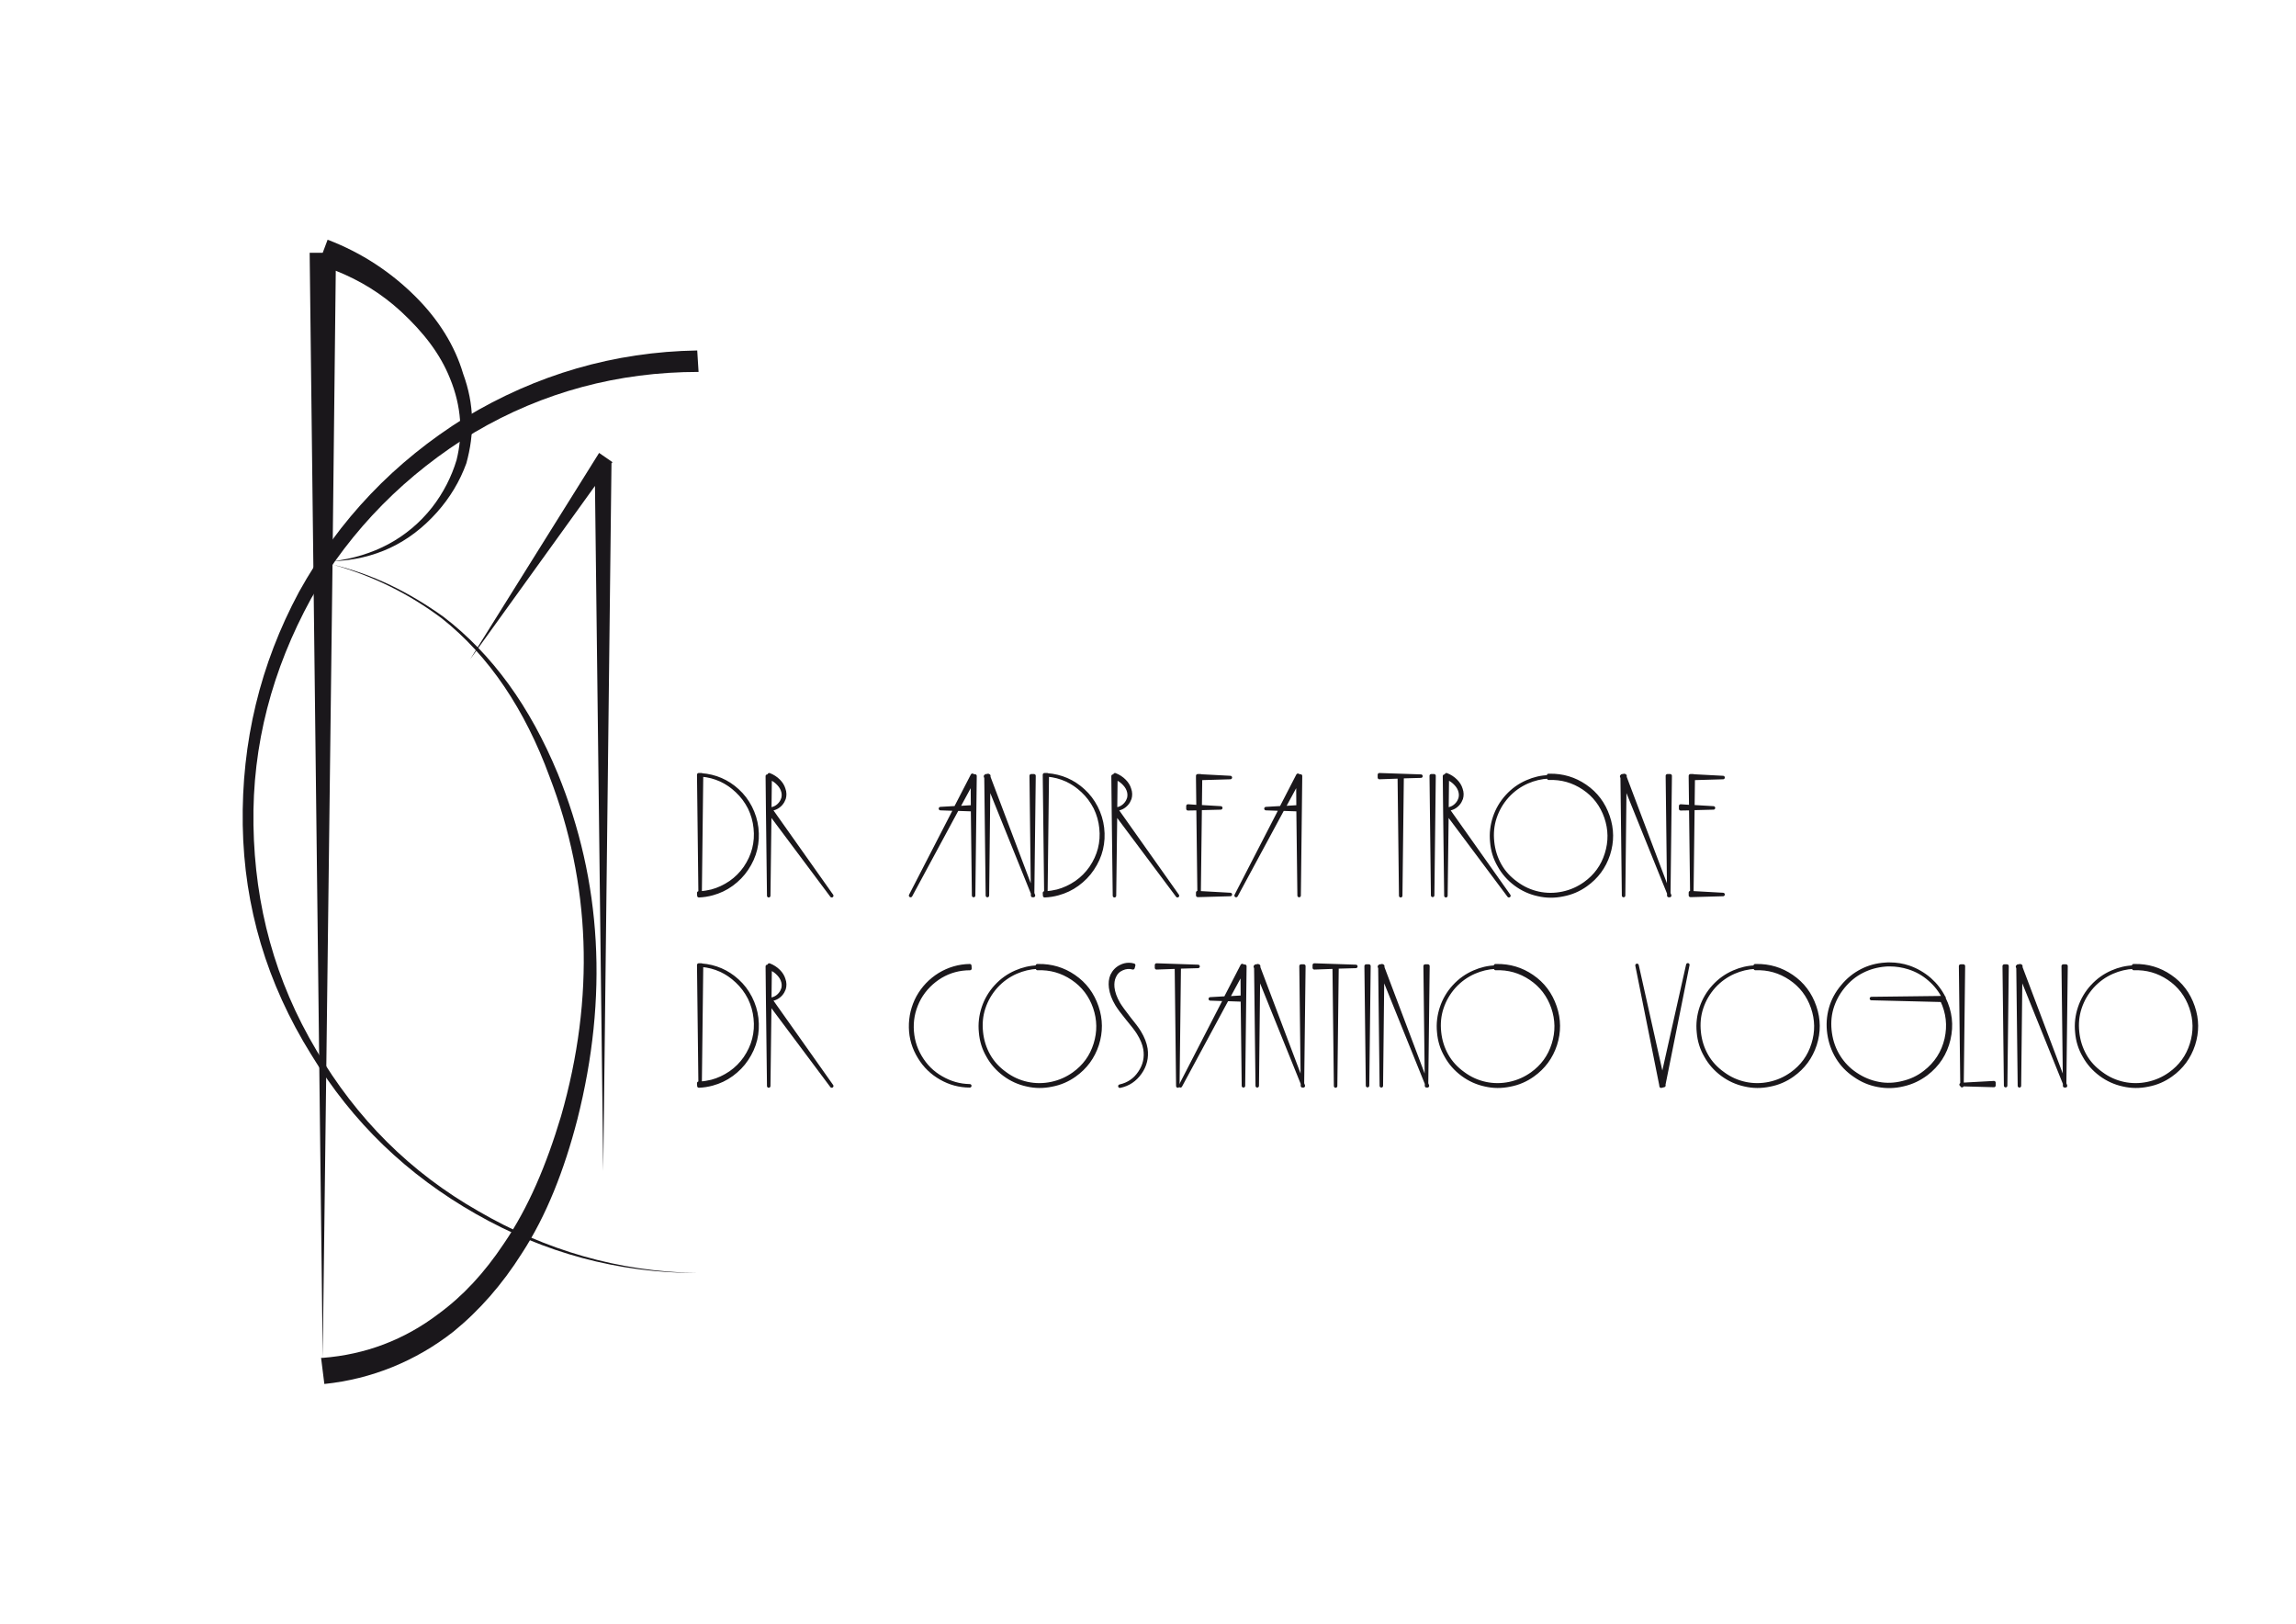 <?xml version="1.0" encoding="UTF-8" standalone="no"?>
<!DOCTYPE svg PUBLIC "-//W3C//DTD SVG 1.1//EN" "http://www.w3.org/Graphics/SVG/1.1/DTD/svg11.dtd">
<svg width="100%" height="100%" viewBox="0 0 3508 2481" version="1.1" xmlns="http://www.w3.org/2000/svg" xmlns:xlink="http://www.w3.org/1999/xlink" xml:space="preserve" xmlns:serif="http://www.serif.com/" style="fill-rule:evenodd;clip-rule:evenodd;stroke-linejoin:round;stroke-miterlimit:2;">
    <g transform="matrix(1.707,0,0,1.707,-987.388,181.827)">
        <g transform="matrix(1200,0,0,1200,759.699,1042.32)">
            <path d="M0.369,-0.696L0.37,-0.68C0.31,-0.68 0.254,-0.665 0.203,-0.635C0.152,-0.604 0.111,-0.563 0.081,-0.511C0.052,-0.458 0.037,-0.402 0.038,-0.342C0.039,-0.282 0.054,-0.226 0.085,-0.174C0.115,-0.123 0.155,-0.083 0.206,-0.054C0.256,-0.025 0.31,-0.009 0.369,-0.008C0.31,-0.008 0.255,-0.023 0.204,-0.052C0.153,-0.081 0.112,-0.12 0.081,-0.171C0.048,-0.224 0.031,-0.281 0.03,-0.342C0.029,-0.404 0.043,-0.462 0.072,-0.516C0.102,-0.57 0.143,-0.613 0.196,-0.646C0.249,-0.678 0.307,-0.695 0.369,-0.696Z" style="fill:rgb(26,23,27);fill-rule:nonzero;"/>
        </g>
    </g>
    <g transform="matrix(2.078,0,0,2.078,398.314,2126.67)">
        <g transform="matrix(1200,0,0,1200,0,0)">
            <path d="M0.041,-0.706C0.062,-0.698 0.08,-0.686 0.095,-0.671C0.109,-0.657 0.119,-0.641 0.124,-0.624C0.131,-0.605 0.131,-0.587 0.126,-0.569C0.122,-0.558 0.116,-0.548 0.108,-0.539C0.091,-0.52 0.07,-0.51 0.044,-0.509L0.044,-0.507C0.069,-0.501 0.091,-0.49 0.112,-0.475C0.142,-0.452 0.165,-0.42 0.182,-0.379C0.209,-0.313 0.213,-0.242 0.194,-0.167C0.186,-0.136 0.175,-0.108 0.16,-0.085C0.148,-0.066 0.134,-0.05 0.118,-0.037C0.095,-0.019 0.068,-0.008 0.039,-0.005L0.038,-0.013L0.037,-0.021L0.038,-0.021L0.03,-0.698L0.038,-0.698L0.041,-0.706ZM0.046,-0.687L0.044,-0.509C0.069,-0.512 0.09,-0.523 0.105,-0.542C0.112,-0.551 0.117,-0.561 0.12,-0.571C0.124,-0.587 0.123,-0.604 0.116,-0.621C0.11,-0.636 0.1,-0.649 0.086,-0.662C0.074,-0.673 0.061,-0.681 0.046,-0.687ZM0.044,-0.507L0.038,-0.021C0.064,-0.023 0.088,-0.032 0.109,-0.048C0.124,-0.059 0.137,-0.073 0.149,-0.091C0.164,-0.113 0.175,-0.139 0.184,-0.169C0.205,-0.242 0.202,-0.312 0.177,-0.377C0.162,-0.418 0.14,-0.451 0.111,-0.474C0.091,-0.489 0.069,-0.5 0.044,-0.507Z" style="fill:rgb(26,23,27);fill-rule:nonzero;"/>
        </g>
    </g>
    <g transform="matrix(1,0,0,1,-599.729,137.658)">
        <g transform="matrix(266.667,0,0,266.667,1659.3,1232.53)">
            <path d="M0.03,-0.7L0.046,-0.7L0.046,-0.699C0.125,-0.693 0.194,-0.663 0.252,-0.61C0.282,-0.583 0.307,-0.55 0.326,-0.513C0.345,-0.476 0.357,-0.437 0.362,-0.396C0.372,-0.311 0.353,-0.232 0.305,-0.161C0.282,-0.126 0.253,-0.097 0.219,-0.072C0.185,-0.047 0.148,-0.03 0.108,-0.019C0.083,-0.012 0.057,-0.008 0.031,-0.007L0.03,-0.023L0.038,-0.023L0.03,-0.7ZM0.046,-0.699L0.038,-0.023C0.061,-0.024 0.083,-0.028 0.104,-0.033C0.142,-0.043 0.178,-0.06 0.212,-0.083C0.245,-0.106 0.273,-0.134 0.296,-0.167C0.343,-0.236 0.363,-0.312 0.354,-0.395C0.35,-0.435 0.339,-0.474 0.321,-0.511C0.302,-0.548 0.278,-0.58 0.249,-0.607C0.192,-0.661 0.125,-0.692 0.046,-0.699Z" style="fill:rgb(26,23,27);fill-rule:nonzero;"/>
        </g>
        <g transform="matrix(266.667,0,0,266.667,1764.1,1232.53)">
            <path d="M0.041,-0.7C0.062,-0.692 0.08,-0.68 0.095,-0.665C0.109,-0.651 0.119,-0.635 0.124,-0.618C0.131,-0.599 0.131,-0.581 0.126,-0.564C0.122,-0.553 0.116,-0.542 0.108,-0.533C0.092,-0.515 0.072,-0.505 0.048,-0.503L0.399,-0.007L0.044,-0.482L0.038,-0.007L0.032,-0.497L0.032,-0.498L0.03,-0.692L0.038,-0.692L0.041,-0.7ZM0.046,-0.681L0.044,-0.507L0.047,-0.503C0.071,-0.506 0.09,-0.517 0.105,-0.536C0.112,-0.545 0.117,-0.555 0.12,-0.565C0.124,-0.581 0.123,-0.598 0.116,-0.615C0.11,-0.63 0.1,-0.643 0.086,-0.656C0.074,-0.667 0.061,-0.675 0.046,-0.681Z" style="fill:rgb(26,23,27);fill-rule:nonzero;"/>
        </g>
        <g transform="matrix(266.667,0,0,266.667,1983.03,1232.53)">
            <path d="M0.384,-0.697L0.391,-0.693L0.399,-0.693L0.391,-0.008L0.385,-0.5L0.297,-0.503L0.03,-0.008L0.285,-0.503L0.201,-0.506L0.288,-0.511L0.384,-0.697ZM0.384,-0.662L0.302,-0.511L0.385,-0.516L0.384,-0.662Z" style="fill:rgb(26,23,27);fill-rule:nonzero;"/>
        </g>
        <g transform="matrix(266.667,0,0,266.667,2097.43,1232.53)">
            <path d="M0.045,-0.696L0.046,-0.694L0.049,-0.694L0.049,-0.686L0.3,-0.022L0.292,-0.694L0.308,-0.694L0.3,-0.021L0.305,-0.008L0.3,-0.02L0.3,-0.008L0.3,-0.021L0.048,-0.645L0.041,-0.008L0.033,-0.683L0.03,-0.691L0.033,-0.692L0.033,-0.694L0.037,-0.694L0.045,-0.696Z" style="fill:rgb(26,23,27);fill-rule:nonzero;"/>
        </g>
        <g transform="matrix(266.667,0,0,266.667,2187.56,1232.53)">
            <path d="M0.03,-0.7L0.046,-0.7L0.046,-0.699C0.125,-0.693 0.194,-0.663 0.252,-0.61C0.282,-0.583 0.307,-0.55 0.326,-0.513C0.345,-0.476 0.357,-0.437 0.362,-0.396C0.372,-0.311 0.353,-0.232 0.305,-0.161C0.282,-0.126 0.253,-0.097 0.219,-0.072C0.185,-0.047 0.148,-0.03 0.108,-0.019C0.083,-0.012 0.057,-0.008 0.031,-0.007L0.03,-0.023L0.038,-0.023L0.03,-0.7ZM0.046,-0.699L0.038,-0.023C0.061,-0.024 0.083,-0.028 0.104,-0.033C0.142,-0.043 0.178,-0.06 0.212,-0.083C0.245,-0.106 0.273,-0.134 0.296,-0.167C0.343,-0.236 0.363,-0.312 0.354,-0.395C0.35,-0.435 0.339,-0.474 0.321,-0.511C0.302,-0.548 0.278,-0.58 0.249,-0.607C0.192,-0.661 0.125,-0.692 0.046,-0.699Z" style="fill:rgb(26,23,27);fill-rule:nonzero;"/>
        </g>
        <g transform="matrix(266.667,0,0,266.667,2292.36,1232.53)">
            <path d="M0.041,-0.7C0.062,-0.692 0.08,-0.68 0.095,-0.665C0.109,-0.651 0.119,-0.635 0.124,-0.618C0.131,-0.599 0.131,-0.581 0.126,-0.564C0.122,-0.553 0.116,-0.542 0.108,-0.533C0.092,-0.515 0.072,-0.505 0.048,-0.503L0.399,-0.007L0.044,-0.482L0.038,-0.007L0.032,-0.497L0.032,-0.498L0.03,-0.692L0.038,-0.692L0.041,-0.7ZM0.046,-0.681L0.044,-0.507L0.047,-0.503C0.071,-0.506 0.09,-0.517 0.105,-0.536C0.112,-0.545 0.117,-0.555 0.12,-0.565C0.124,-0.581 0.123,-0.598 0.116,-0.615C0.11,-0.63 0.1,-0.643 0.086,-0.656C0.074,-0.667 0.061,-0.675 0.046,-0.681Z" style="fill:rgb(26,23,27);fill-rule:nonzero;"/>
        </g>
        <g transform="matrix(266.667,0,0,266.667,2406.76,1232.53)">
            <path d="M0.086,-0.694L0.102,-0.694L0.102,-0.693L0.273,-0.684L0.102,-0.679L0.1,-0.517L0.218,-0.51L0.1,-0.507L0.094,-0.024L0.273,-0.014L0.094,-0.009L0.086,-0.009L0.086,-0.025L0.094,-0.024L0.088,-0.506L0.03,-0.505L0.03,-0.521L0.088,-0.517L0.086,-0.678L0.086,-0.694Z" style="fill:rgb(26,23,27);fill-rule:nonzero;"/>
        </g>
        <g transform="matrix(266.667,0,0,266.667,2480.36,1232.53)">
            <path d="M0.384,-0.697L0.391,-0.693L0.399,-0.693L0.391,-0.008L0.385,-0.5L0.297,-0.503L0.03,-0.008L0.285,-0.503L0.201,-0.506L0.288,-0.511L0.384,-0.697ZM0.384,-0.662L0.302,-0.511L0.385,-0.516L0.384,-0.662Z" style="fill:rgb(26,23,27);fill-rule:nonzero;"/>
        </g>
        <g transform="matrix(266.667,0,0,266.667,2699.3,1232.53)">
            <path d="M0.03,-0.7L0.268,-0.692L0.16,-0.689L0.152,-0.007L0.144,-0.688L0.03,-0.684L0.03,-0.7Z" style="fill:rgb(26,23,27);fill-rule:nonzero;"/>
        </g>
        <g transform="matrix(266.667,0,0,266.667,2778.5,1232.53)">
            <path d="M0.03,-0.694L0.046,-0.694L0.038,-0.009L0.03,-0.694Z" style="fill:rgb(26,23,27);fill-rule:nonzero;"/>
        </g>
        <g transform="matrix(266.667,0,0,266.667,2798.76,1232.53)">
            <path d="M0.041,-0.7C0.062,-0.692 0.08,-0.68 0.095,-0.665C0.109,-0.651 0.119,-0.635 0.124,-0.618C0.131,-0.599 0.131,-0.581 0.126,-0.564C0.122,-0.553 0.116,-0.542 0.108,-0.533C0.092,-0.515 0.072,-0.505 0.048,-0.503L0.399,-0.007L0.044,-0.482L0.038,-0.007L0.032,-0.497L0.032,-0.498L0.03,-0.692L0.038,-0.692L0.041,-0.7ZM0.046,-0.681L0.044,-0.507L0.047,-0.503C0.071,-0.506 0.09,-0.517 0.105,-0.536C0.112,-0.545 0.117,-0.555 0.12,-0.565C0.124,-0.581 0.123,-0.598 0.116,-0.615C0.11,-0.63 0.1,-0.643 0.086,-0.656C0.074,-0.667 0.061,-0.675 0.046,-0.681Z" style="fill:rgb(26,23,27);fill-rule:nonzero;"/>
        </g>
        <g transform="matrix(266.667,0,0,266.667,2870.5,1232.53)">
            <path d="M0.364,-0.696C0.438,-0.697 0.506,-0.677 0.567,-0.635C0.63,-0.592 0.673,-0.534 0.698,-0.461C0.723,-0.388 0.723,-0.316 0.7,-0.244C0.676,-0.171 0.633,-0.113 0.571,-0.069C0.532,-0.041 0.488,-0.022 0.44,-0.013C0.392,-0.003 0.345,-0.003 0.298,-0.014C0.251,-0.024 0.207,-0.044 0.168,-0.073C0.129,-0.102 0.097,-0.138 0.074,-0.18C0.05,-0.221 0.036,-0.266 0.032,-0.315C0.027,-0.364 0.033,-0.411 0.048,-0.456C0.063,-0.501 0.087,-0.542 0.12,-0.578C0.153,-0.614 0.191,-0.641 0.235,-0.66C0.274,-0.677 0.315,-0.687 0.358,-0.688C0.315,-0.686 0.274,-0.676 0.235,-0.659C0.192,-0.64 0.154,-0.613 0.121,-0.577C0.088,-0.54 0.065,-0.5 0.05,-0.455C0.035,-0.41 0.031,-0.364 0.036,-0.316C0.041,-0.267 0.055,-0.223 0.078,-0.182C0.101,-0.141 0.133,-0.107 0.172,-0.079C0.211,-0.05 0.253,-0.031 0.299,-0.021C0.345,-0.011 0.392,-0.011 0.439,-0.021C0.486,-0.031 0.528,-0.05 0.566,-0.077C0.626,-0.12 0.667,-0.176 0.689,-0.247C0.711,-0.317 0.71,-0.387 0.686,-0.457C0.662,-0.526 0.62,-0.582 0.559,-0.623C0.498,-0.664 0.431,-0.683 0.358,-0.68L0.358,-0.688L0.357,-0.696L0.364,-0.696Z" style="fill:rgb(26,23,27);fill-rule:nonzero;"/>
        </g>
        <g transform="matrix(266.667,0,0,266.667,3069.43,1232.53)">
            <path d="M0.045,-0.696L0.046,-0.694L0.049,-0.694L0.049,-0.686L0.3,-0.022L0.292,-0.694L0.308,-0.694L0.3,-0.021L0.305,-0.008L0.3,-0.02L0.3,-0.008L0.3,-0.021L0.048,-0.645L0.041,-0.008L0.033,-0.683L0.03,-0.691L0.033,-0.692L0.033,-0.694L0.037,-0.694L0.045,-0.696Z" style="fill:rgb(26,23,27);fill-rule:nonzero;"/>
        </g>
        <g transform="matrix(266.667,0,0,266.667,3159.56,1232.53)">
            <path d="M0.086,-0.694L0.102,-0.694L0.102,-0.693L0.273,-0.684L0.102,-0.679L0.1,-0.517L0.218,-0.51L0.1,-0.507L0.094,-0.024L0.273,-0.014L0.094,-0.009L0.086,-0.009L0.086,-0.025L0.094,-0.024L0.088,-0.506L0.03,-0.505L0.03,-0.521L0.088,-0.517L0.086,-0.678L0.086,-0.694Z" style="fill:rgb(26,23,27);fill-rule:nonzero;"/>
        </g>
        <g transform="matrix(266.667,0,0,266.667,1659.3,1523.2)">
            <path d="M0.03,-0.7L0.046,-0.7L0.046,-0.699C0.125,-0.693 0.194,-0.663 0.252,-0.61C0.282,-0.583 0.307,-0.55 0.326,-0.513C0.345,-0.476 0.357,-0.437 0.362,-0.396C0.372,-0.311 0.353,-0.232 0.305,-0.161C0.282,-0.126 0.253,-0.097 0.219,-0.072C0.185,-0.047 0.148,-0.03 0.108,-0.019C0.083,-0.012 0.057,-0.008 0.031,-0.007L0.03,-0.023L0.038,-0.023L0.03,-0.7ZM0.046,-0.699L0.038,-0.023C0.061,-0.024 0.083,-0.028 0.104,-0.033C0.142,-0.043 0.178,-0.06 0.212,-0.083C0.245,-0.106 0.273,-0.134 0.296,-0.167C0.343,-0.236 0.363,-0.312 0.354,-0.395C0.35,-0.435 0.339,-0.474 0.321,-0.511C0.302,-0.548 0.278,-0.58 0.249,-0.607C0.192,-0.661 0.125,-0.692 0.046,-0.699Z" style="fill:rgb(26,23,27);fill-rule:nonzero;"/>
        </g>
        <g transform="matrix(266.667,0,0,266.667,1764.1,1523.2)">
            <path d="M0.041,-0.7C0.062,-0.692 0.08,-0.68 0.095,-0.665C0.109,-0.651 0.119,-0.635 0.124,-0.618C0.131,-0.599 0.131,-0.581 0.126,-0.564C0.122,-0.553 0.116,-0.542 0.108,-0.533C0.092,-0.515 0.072,-0.505 0.048,-0.503L0.399,-0.007L0.044,-0.482L0.038,-0.007L0.032,-0.497L0.032,-0.498L0.03,-0.692L0.038,-0.692L0.041,-0.7ZM0.046,-0.681L0.044,-0.507L0.047,-0.503C0.071,-0.506 0.09,-0.517 0.105,-0.536C0.112,-0.545 0.117,-0.555 0.12,-0.565C0.124,-0.581 0.123,-0.598 0.116,-0.615C0.11,-0.63 0.1,-0.643 0.086,-0.656C0.074,-0.667 0.061,-0.675 0.046,-0.681Z" style="fill:rgb(26,23,27);fill-rule:nonzero;"/>
        </g>
        <g transform="matrix(266.667,0,0,266.667,1983.03,1523.2)">
            <path d="M0.369,-0.696L0.37,-0.68C0.31,-0.68 0.254,-0.665 0.203,-0.635C0.152,-0.604 0.111,-0.563 0.081,-0.511C0.052,-0.458 0.037,-0.402 0.038,-0.342C0.039,-0.282 0.054,-0.226 0.085,-0.174C0.115,-0.123 0.155,-0.083 0.206,-0.054C0.256,-0.025 0.31,-0.009 0.369,-0.008C0.31,-0.008 0.255,-0.023 0.204,-0.052C0.153,-0.081 0.112,-0.12 0.081,-0.171C0.048,-0.224 0.031,-0.281 0.03,-0.342C0.029,-0.404 0.043,-0.462 0.072,-0.516C0.102,-0.57 0.143,-0.613 0.196,-0.646C0.249,-0.678 0.307,-0.695 0.369,-0.696Z" style="fill:rgb(26,23,27);fill-rule:nonzero;"/>
        </g>
        <g transform="matrix(266.667,0,0,266.667,2089.43,1523.2)">
            <path d="M0.364,-0.696C0.438,-0.697 0.506,-0.677 0.567,-0.635C0.63,-0.592 0.673,-0.534 0.698,-0.461C0.723,-0.388 0.723,-0.316 0.7,-0.244C0.676,-0.171 0.633,-0.113 0.571,-0.069C0.532,-0.041 0.488,-0.022 0.44,-0.013C0.392,-0.003 0.345,-0.003 0.298,-0.014C0.251,-0.024 0.207,-0.044 0.168,-0.073C0.129,-0.102 0.097,-0.138 0.074,-0.18C0.05,-0.221 0.036,-0.266 0.032,-0.315C0.027,-0.364 0.033,-0.411 0.048,-0.456C0.063,-0.501 0.087,-0.542 0.12,-0.578C0.153,-0.614 0.191,-0.641 0.235,-0.66C0.274,-0.677 0.315,-0.687 0.358,-0.688C0.315,-0.686 0.274,-0.676 0.235,-0.659C0.192,-0.64 0.154,-0.613 0.121,-0.577C0.088,-0.54 0.065,-0.5 0.05,-0.455C0.035,-0.41 0.031,-0.364 0.036,-0.316C0.041,-0.267 0.055,-0.223 0.078,-0.182C0.101,-0.141 0.133,-0.107 0.172,-0.079C0.211,-0.05 0.253,-0.031 0.299,-0.021C0.345,-0.011 0.392,-0.011 0.439,-0.021C0.486,-0.031 0.528,-0.05 0.566,-0.077C0.626,-0.12 0.667,-0.176 0.689,-0.247C0.711,-0.317 0.71,-0.387 0.686,-0.457C0.662,-0.526 0.62,-0.582 0.559,-0.623C0.498,-0.664 0.431,-0.683 0.358,-0.68L0.358,-0.688L0.357,-0.696L0.364,-0.696Z" style="fill:rgb(26,23,27);fill-rule:nonzero;"/>
        </g>
        <g transform="matrix(266.667,0,0,266.667,2288.36,1523.2)">
            <path d="M0.135,-0.703C0.145,-0.703 0.154,-0.702 0.163,-0.699L0.159,-0.684C0.138,-0.69 0.117,-0.688 0.097,-0.679C0.076,-0.67 0.061,-0.655 0.052,-0.634C0.044,-0.617 0.041,-0.596 0.043,-0.572C0.046,-0.543 0.057,-0.512 0.076,-0.479C0.088,-0.459 0.108,-0.432 0.135,-0.397C0.164,-0.361 0.185,-0.334 0.196,-0.315C0.216,-0.282 0.228,-0.251 0.233,-0.22C0.24,-0.17 0.229,-0.124 0.2,-0.083C0.171,-0.042 0.133,-0.016 0.084,-0.006C0.133,-0.017 0.171,-0.043 0.198,-0.084C0.226,-0.125 0.236,-0.17 0.228,-0.219C0.223,-0.248 0.21,-0.279 0.19,-0.311C0.179,-0.329 0.158,-0.356 0.128,-0.392C0.1,-0.426 0.08,-0.453 0.067,-0.474C0.047,-0.507 0.035,-0.539 0.031,-0.571C0.028,-0.596 0.03,-0.619 0.039,-0.64C0.05,-0.663 0.067,-0.681 0.09,-0.692C0.104,-0.699 0.119,-0.703 0.135,-0.703Z" style="fill:rgb(26,23,27);fill-rule:nonzero;"/>
        </g>
        <g transform="matrix(266.667,0,0,266.667,2358.76,1523.2)">
            <path d="M0.03,-0.7L0.268,-0.692L0.16,-0.689L0.152,-0.007L0.144,-0.688L0.03,-0.684L0.03,-0.7Z" style="fill:rgb(26,23,27);fill-rule:nonzero;"/>
        </g>
        <g transform="matrix(266.667,0,0,266.667,2395.3,1523.2)">
            <path d="M0.384,-0.697L0.391,-0.693L0.399,-0.693L0.391,-0.008L0.385,-0.5L0.297,-0.503L0.03,-0.008L0.285,-0.503L0.201,-0.506L0.288,-0.511L0.384,-0.697ZM0.384,-0.662L0.302,-0.511L0.385,-0.516L0.384,-0.662Z" style="fill:rgb(26,23,27);fill-rule:nonzero;"/>
        </g>
        <g transform="matrix(266.667,0,0,266.667,2509.7,1523.2)">
            <path d="M0.045,-0.696L0.046,-0.694L0.049,-0.694L0.049,-0.686L0.3,-0.022L0.292,-0.694L0.308,-0.694L0.3,-0.021L0.305,-0.008L0.3,-0.02L0.3,-0.008L0.3,-0.021L0.048,-0.645L0.041,-0.008L0.033,-0.683L0.03,-0.691L0.033,-0.692L0.033,-0.694L0.037,-0.694L0.045,-0.696Z" style="fill:rgb(26,23,27);fill-rule:nonzero;"/>
        </g>
        <g transform="matrix(266.667,0,0,266.667,2599.83,1523.2)">
            <path d="M0.03,-0.7L0.268,-0.692L0.16,-0.689L0.152,-0.007L0.144,-0.688L0.03,-0.684L0.03,-0.7Z" style="fill:rgb(26,23,27);fill-rule:nonzero;"/>
        </g>
        <g transform="matrix(266.667,0,0,266.667,2679.03,1523.2)">
            <path d="M0.03,-0.694L0.046,-0.694L0.038,-0.009L0.03,-0.694Z" style="fill:rgb(26,23,27);fill-rule:nonzero;"/>
        </g>
        <g transform="matrix(266.667,0,0,266.667,2699.3,1523.2)">
            <path d="M0.045,-0.696L0.046,-0.694L0.049,-0.694L0.049,-0.686L0.3,-0.022L0.292,-0.694L0.308,-0.694L0.3,-0.021L0.305,-0.008L0.3,-0.02L0.3,-0.008L0.3,-0.021L0.048,-0.645L0.041,-0.008L0.033,-0.683L0.03,-0.691L0.033,-0.692L0.033,-0.694L0.037,-0.694L0.045,-0.696Z" style="fill:rgb(26,23,27);fill-rule:nonzero;"/>
        </g>
        <g transform="matrix(266.667,0,0,266.667,2789.43,1523.2)">
            <path d="M0.364,-0.696C0.438,-0.697 0.506,-0.677 0.567,-0.635C0.63,-0.592 0.673,-0.534 0.698,-0.461C0.723,-0.388 0.723,-0.316 0.7,-0.244C0.676,-0.171 0.633,-0.113 0.571,-0.069C0.532,-0.041 0.488,-0.022 0.44,-0.013C0.392,-0.003 0.345,-0.003 0.298,-0.014C0.251,-0.024 0.207,-0.044 0.168,-0.073C0.129,-0.102 0.097,-0.138 0.074,-0.18C0.05,-0.221 0.036,-0.266 0.032,-0.315C0.027,-0.364 0.033,-0.411 0.048,-0.456C0.063,-0.501 0.087,-0.542 0.12,-0.578C0.153,-0.614 0.191,-0.641 0.235,-0.66C0.274,-0.677 0.315,-0.687 0.358,-0.688C0.315,-0.686 0.274,-0.676 0.235,-0.659C0.192,-0.64 0.154,-0.613 0.121,-0.577C0.088,-0.54 0.065,-0.5 0.05,-0.455C0.035,-0.41 0.031,-0.364 0.036,-0.316C0.041,-0.267 0.055,-0.223 0.078,-0.182C0.101,-0.141 0.133,-0.107 0.172,-0.079C0.211,-0.05 0.253,-0.031 0.299,-0.021C0.345,-0.011 0.392,-0.011 0.439,-0.021C0.486,-0.031 0.528,-0.05 0.566,-0.077C0.626,-0.12 0.667,-0.176 0.689,-0.247C0.711,-0.317 0.71,-0.387 0.686,-0.457C0.662,-0.526 0.62,-0.582 0.559,-0.623C0.498,-0.664 0.431,-0.683 0.358,-0.68L0.358,-0.688L0.357,-0.696L0.364,-0.696Z" style="fill:rgb(26,23,27);fill-rule:nonzero;"/>
        </g>
        <g transform="matrix(266.667,0,0,266.667,3092.9,1523.2)">
            <path d="M0.321,-0.701L0.183,-0.014L0.184,-0.01L0.168,-0.006L0.167,-0.013L0.167,-0.014L0.03,-0.698L0.175,-0.05L0.321,-0.701Z" style="fill:rgb(26,23,27);fill-rule:nonzero;"/>
        </g>
        <g transform="matrix(266.667,0,0,266.667,3186.23,1523.2)">
            <path d="M0.364,-0.696C0.438,-0.697 0.506,-0.677 0.567,-0.635C0.63,-0.592 0.673,-0.534 0.698,-0.461C0.723,-0.388 0.723,-0.316 0.7,-0.244C0.676,-0.171 0.633,-0.113 0.571,-0.069C0.532,-0.041 0.488,-0.022 0.44,-0.013C0.392,-0.003 0.345,-0.003 0.298,-0.014C0.251,-0.024 0.207,-0.044 0.168,-0.073C0.129,-0.102 0.097,-0.138 0.074,-0.18C0.05,-0.221 0.036,-0.266 0.032,-0.315C0.027,-0.364 0.033,-0.411 0.048,-0.456C0.063,-0.501 0.087,-0.542 0.12,-0.578C0.153,-0.614 0.191,-0.641 0.235,-0.66C0.274,-0.677 0.315,-0.687 0.358,-0.688C0.315,-0.686 0.274,-0.676 0.235,-0.659C0.192,-0.64 0.154,-0.613 0.121,-0.577C0.088,-0.54 0.065,-0.5 0.05,-0.455C0.035,-0.41 0.031,-0.364 0.036,-0.316C0.041,-0.267 0.055,-0.223 0.078,-0.182C0.101,-0.141 0.133,-0.107 0.172,-0.079C0.211,-0.05 0.253,-0.031 0.299,-0.021C0.345,-0.011 0.392,-0.011 0.439,-0.021C0.486,-0.031 0.528,-0.05 0.566,-0.077C0.626,-0.12 0.667,-0.176 0.689,-0.247C0.711,-0.317 0.71,-0.387 0.686,-0.457C0.662,-0.526 0.62,-0.582 0.559,-0.623C0.498,-0.664 0.431,-0.683 0.358,-0.68L0.358,-0.688L0.357,-0.696L0.364,-0.696Z" style="fill:rgb(26,23,27);fill-rule:nonzero;"/>
        </g>
        <g transform="matrix(266.667,0,0,266.667,3385.16,1523.2)">
            <path d="M0.381,-0.705C0.42,-0.705 0.457,-0.699 0.492,-0.687C0.535,-0.672 0.575,-0.649 0.611,-0.618C0.645,-0.588 0.672,-0.553 0.692,-0.513L0.693,-0.513L0.693,-0.508C0.73,-0.433 0.739,-0.355 0.72,-0.274C0.701,-0.193 0.658,-0.127 0.591,-0.076C0.552,-0.047 0.509,-0.026 0.46,-0.015C0.411,-0.003 0.363,-0.002 0.315,-0.011C0.267,-0.02 0.223,-0.038 0.182,-0.067C0.14,-0.095 0.107,-0.13 0.082,-0.171C0.057,-0.212 0.041,-0.258 0.034,-0.307C0.027,-0.356 0.03,-0.404 0.043,-0.451C0.056,-0.498 0.079,-0.54 0.111,-0.578C0.142,-0.616 0.179,-0.646 0.222,-0.668C0.263,-0.689 0.308,-0.701 0.355,-0.704C0.364,-0.705 0.373,-0.705 0.381,-0.705ZM0.381,-0.702C0.373,-0.702 0.365,-0.702 0.356,-0.701C0.309,-0.697 0.265,-0.685 0.224,-0.664C0.182,-0.643 0.146,-0.613 0.115,-0.575C0.084,-0.537 0.062,-0.495 0.049,-0.45C0.036,-0.404 0.034,-0.357 0.041,-0.309C0.048,-0.26 0.064,-0.216 0.089,-0.176C0.114,-0.136 0.146,-0.102 0.187,-0.075C0.227,-0.048 0.27,-0.03 0.317,-0.021C0.363,-0.012 0.41,-0.014 0.457,-0.026C0.504,-0.037 0.546,-0.057 0.583,-0.086C0.647,-0.135 0.688,-0.199 0.706,-0.277C0.723,-0.353 0.715,-0.427 0.681,-0.498L0.277,-0.508L0.692,-0.513C0.672,-0.553 0.645,-0.588 0.61,-0.618C0.575,-0.649 0.535,-0.671 0.491,-0.685C0.456,-0.696 0.419,-0.702 0.381,-0.702Z" style="fill:rgb(26,23,27);fill-rule:nonzero;"/>
        </g>
        <g transform="matrix(266.667,0,0,266.667,3587.3,1523.2)">
            <path d="M0.03,-0.694L0.046,-0.694L0.038,-0.016L0.221,-0.026L0.221,-0.01L0.038,-0.015L0.038,-0.009L0.038,-0.015L0.033,-0.015L0.038,-0.016L0.03,-0.694Z" style="fill:rgb(26,23,27);fill-rule:nonzero;"/>
        </g>
        <g transform="matrix(266.667,0,0,266.667,3653.96,1523.2)">
            <path d="M0.03,-0.694L0.046,-0.694L0.038,-0.009L0.03,-0.694Z" style="fill:rgb(26,23,27);fill-rule:nonzero;"/>
        </g>
        <g transform="matrix(266.667,0,0,266.667,3674.23,1523.2)">
            <path d="M0.045,-0.696L0.046,-0.694L0.049,-0.694L0.049,-0.686L0.3,-0.022L0.292,-0.694L0.308,-0.694L0.3,-0.021L0.305,-0.008L0.3,-0.02L0.3,-0.008L0.3,-0.021L0.048,-0.645L0.041,-0.008L0.033,-0.683L0.03,-0.691L0.033,-0.692L0.033,-0.694L0.037,-0.694L0.045,-0.696Z" style="fill:rgb(26,23,27);fill-rule:nonzero;"/>
        </g>
        <g transform="matrix(266.667,0,0,266.667,3764.36,1523.2)">
            <path d="M0.364,-0.696C0.438,-0.697 0.506,-0.677 0.567,-0.635C0.63,-0.592 0.673,-0.534 0.698,-0.461C0.723,-0.388 0.723,-0.316 0.7,-0.244C0.676,-0.171 0.633,-0.113 0.571,-0.069C0.532,-0.041 0.488,-0.022 0.44,-0.013C0.392,-0.003 0.345,-0.003 0.298,-0.014C0.251,-0.024 0.207,-0.044 0.168,-0.073C0.129,-0.102 0.097,-0.138 0.074,-0.18C0.05,-0.221 0.036,-0.266 0.032,-0.315C0.027,-0.364 0.033,-0.411 0.048,-0.456C0.063,-0.501 0.087,-0.542 0.12,-0.578C0.153,-0.614 0.191,-0.641 0.235,-0.66C0.274,-0.677 0.315,-0.687 0.358,-0.688C0.315,-0.686 0.274,-0.676 0.235,-0.659C0.192,-0.64 0.154,-0.613 0.121,-0.577C0.088,-0.54 0.065,-0.5 0.05,-0.455C0.035,-0.41 0.031,-0.364 0.036,-0.316C0.041,-0.267 0.055,-0.223 0.078,-0.182C0.101,-0.141 0.133,-0.107 0.172,-0.079C0.211,-0.05 0.253,-0.031 0.299,-0.021C0.345,-0.011 0.392,-0.011 0.439,-0.021C0.486,-0.031 0.528,-0.05 0.566,-0.077C0.626,-0.12 0.667,-0.176 0.689,-0.247C0.711,-0.317 0.71,-0.387 0.686,-0.457C0.662,-0.526 0.62,-0.582 0.559,-0.623C0.498,-0.664 0.431,-0.683 0.358,-0.68L0.358,-0.688L0.357,-0.696L0.364,-0.696Z" style="fill:rgb(26,23,27);fill-rule:nonzero;"/>
        </g>
    </g>
    <g transform="matrix(1,0,0,1,-599.729,137.658)">
        <g transform="matrix(266.667,0,0,266.667,1659.3,1232.53)">
            <path d="M0.03,-0.7L0.046,-0.7L0.046,-0.699C0.125,-0.693 0.194,-0.663 0.252,-0.61C0.282,-0.583 0.307,-0.55 0.326,-0.513C0.345,-0.476 0.357,-0.437 0.362,-0.396C0.372,-0.311 0.353,-0.232 0.305,-0.161C0.282,-0.126 0.253,-0.097 0.219,-0.072C0.185,-0.047 0.148,-0.03 0.108,-0.019C0.083,-0.012 0.057,-0.008 0.031,-0.007L0.03,-0.023L0.038,-0.023L0.03,-0.7ZM0.046,-0.699L0.038,-0.023C0.061,-0.024 0.083,-0.028 0.104,-0.033C0.142,-0.043 0.178,-0.06 0.212,-0.083C0.245,-0.106 0.273,-0.134 0.296,-0.167C0.343,-0.236 0.363,-0.312 0.354,-0.395C0.35,-0.435 0.339,-0.474 0.321,-0.511C0.302,-0.548 0.278,-0.58 0.249,-0.607C0.192,-0.661 0.125,-0.692 0.046,-0.699Z" style="fill:rgb(26,23,27);fill-rule:nonzero;stroke:rgb(26,23,27);stroke-width:0.02px;"/>
        </g>
        <g transform="matrix(266.667,0,0,266.667,1764.1,1232.53)">
            <path d="M0.041,-0.7C0.062,-0.692 0.08,-0.68 0.095,-0.665C0.109,-0.651 0.119,-0.635 0.124,-0.618C0.131,-0.599 0.131,-0.581 0.126,-0.564C0.122,-0.553 0.116,-0.542 0.108,-0.533C0.092,-0.515 0.072,-0.505 0.048,-0.503L0.399,-0.007L0.044,-0.482L0.038,-0.007L0.032,-0.497L0.032,-0.498L0.03,-0.692L0.038,-0.692L0.041,-0.7ZM0.046,-0.681L0.044,-0.507L0.047,-0.503C0.071,-0.506 0.09,-0.517 0.105,-0.536C0.112,-0.545 0.117,-0.555 0.12,-0.565C0.124,-0.581 0.123,-0.598 0.116,-0.615C0.11,-0.63 0.1,-0.643 0.086,-0.656C0.074,-0.667 0.061,-0.675 0.046,-0.681Z" style="fill:rgb(26,23,27);fill-rule:nonzero;stroke:rgb(26,23,27);stroke-width:0.02px;"/>
        </g>
        <g transform="matrix(266.667,0,0,266.667,1983.03,1232.53)">
            <path d="M0.384,-0.697L0.391,-0.693L0.399,-0.693L0.391,-0.008L0.385,-0.5L0.297,-0.503L0.03,-0.008L0.285,-0.503L0.201,-0.506L0.288,-0.511L0.384,-0.697ZM0.384,-0.662L0.302,-0.511L0.385,-0.516L0.384,-0.662Z" style="fill:rgb(26,23,27);fill-rule:nonzero;stroke:rgb(26,23,27);stroke-width:0.02px;"/>
        </g>
        <g transform="matrix(266.667,0,0,266.667,2097.43,1232.53)">
            <path d="M0.045,-0.696L0.046,-0.694L0.049,-0.694L0.049,-0.686L0.3,-0.022L0.292,-0.694L0.308,-0.694L0.3,-0.021L0.305,-0.008L0.3,-0.02L0.3,-0.008L0.3,-0.021L0.048,-0.645L0.041,-0.008L0.033,-0.683L0.03,-0.691L0.033,-0.692L0.033,-0.694L0.037,-0.694L0.045,-0.696Z" style="fill:rgb(26,23,27);fill-rule:nonzero;stroke:rgb(26,23,27);stroke-width:0.02px;"/>
        </g>
        <g transform="matrix(266.667,0,0,266.667,2187.56,1232.53)">
            <path d="M0.03,-0.7L0.046,-0.7L0.046,-0.699C0.125,-0.693 0.194,-0.663 0.252,-0.61C0.282,-0.583 0.307,-0.55 0.326,-0.513C0.345,-0.476 0.357,-0.437 0.362,-0.396C0.372,-0.311 0.353,-0.232 0.305,-0.161C0.282,-0.126 0.253,-0.097 0.219,-0.072C0.185,-0.047 0.148,-0.03 0.108,-0.019C0.083,-0.012 0.057,-0.008 0.031,-0.007L0.03,-0.023L0.038,-0.023L0.03,-0.7ZM0.046,-0.699L0.038,-0.023C0.061,-0.024 0.083,-0.028 0.104,-0.033C0.142,-0.043 0.178,-0.06 0.212,-0.083C0.245,-0.106 0.273,-0.134 0.296,-0.167C0.343,-0.236 0.363,-0.312 0.354,-0.395C0.35,-0.435 0.339,-0.474 0.321,-0.511C0.302,-0.548 0.278,-0.58 0.249,-0.607C0.192,-0.661 0.125,-0.692 0.046,-0.699Z" style="fill:rgb(26,23,27);fill-rule:nonzero;stroke:rgb(26,23,27);stroke-width:0.02px;"/>
        </g>
        <g transform="matrix(266.667,0,0,266.667,2292.36,1232.53)">
            <path d="M0.041,-0.7C0.062,-0.692 0.08,-0.68 0.095,-0.665C0.109,-0.651 0.119,-0.635 0.124,-0.618C0.131,-0.599 0.131,-0.581 0.126,-0.564C0.122,-0.553 0.116,-0.542 0.108,-0.533C0.092,-0.515 0.072,-0.505 0.048,-0.503L0.399,-0.007L0.044,-0.482L0.038,-0.007L0.032,-0.497L0.032,-0.498L0.03,-0.692L0.038,-0.692L0.041,-0.7ZM0.046,-0.681L0.044,-0.507L0.047,-0.503C0.071,-0.506 0.09,-0.517 0.105,-0.536C0.112,-0.545 0.117,-0.555 0.12,-0.565C0.124,-0.581 0.123,-0.598 0.116,-0.615C0.11,-0.63 0.1,-0.643 0.086,-0.656C0.074,-0.667 0.061,-0.675 0.046,-0.681Z" style="fill:rgb(26,23,27);fill-rule:nonzero;stroke:rgb(26,23,27);stroke-width:0.02px;"/>
        </g>
        <g transform="matrix(266.667,0,0,266.667,2406.76,1232.53)">
            <path d="M0.086,-0.694L0.102,-0.694L0.102,-0.693L0.273,-0.684L0.102,-0.679L0.1,-0.517L0.218,-0.51L0.1,-0.507L0.094,-0.024L0.273,-0.014L0.094,-0.009L0.086,-0.009L0.086,-0.025L0.094,-0.024L0.088,-0.506L0.03,-0.505L0.03,-0.521L0.088,-0.517L0.086,-0.678L0.086,-0.694Z" style="fill:rgb(26,23,27);fill-rule:nonzero;stroke:rgb(26,23,27);stroke-width:0.02px;"/>
        </g>
        <g transform="matrix(266.667,0,0,266.667,2480.36,1232.53)">
            <path d="M0.384,-0.697L0.391,-0.693L0.399,-0.693L0.391,-0.008L0.385,-0.5L0.297,-0.503L0.03,-0.008L0.285,-0.503L0.201,-0.506L0.288,-0.511L0.384,-0.697ZM0.384,-0.662L0.302,-0.511L0.385,-0.516L0.384,-0.662Z" style="fill:rgb(26,23,27);fill-rule:nonzero;stroke:rgb(26,23,27);stroke-width:0.02px;"/>
        </g>
        <g transform="matrix(266.667,0,0,266.667,2699.3,1232.53)">
            <path d="M0.03,-0.7L0.268,-0.692L0.16,-0.689L0.152,-0.007L0.144,-0.688L0.03,-0.684L0.03,-0.7Z" style="fill:rgb(26,23,27);fill-rule:nonzero;stroke:rgb(26,23,27);stroke-width:0.02px;"/>
        </g>
        <g transform="matrix(266.667,0,0,266.667,2778.5,1232.53)">
            <path d="M0.03,-0.694L0.046,-0.694L0.038,-0.009L0.03,-0.694Z" style="fill:rgb(26,23,27);fill-rule:nonzero;stroke:rgb(26,23,27);stroke-width:0.02px;"/>
        </g>
        <g transform="matrix(266.667,0,0,266.667,2798.76,1232.53)">
            <path d="M0.041,-0.7C0.062,-0.692 0.08,-0.68 0.095,-0.665C0.109,-0.651 0.119,-0.635 0.124,-0.618C0.131,-0.599 0.131,-0.581 0.126,-0.564C0.122,-0.553 0.116,-0.542 0.108,-0.533C0.092,-0.515 0.072,-0.505 0.048,-0.503L0.399,-0.007L0.044,-0.482L0.038,-0.007L0.032,-0.497L0.032,-0.498L0.03,-0.692L0.038,-0.692L0.041,-0.7ZM0.046,-0.681L0.044,-0.507L0.047,-0.503C0.071,-0.506 0.09,-0.517 0.105,-0.536C0.112,-0.545 0.117,-0.555 0.12,-0.565C0.124,-0.581 0.123,-0.598 0.116,-0.615C0.11,-0.63 0.1,-0.643 0.086,-0.656C0.074,-0.667 0.061,-0.675 0.046,-0.681Z" style="fill:rgb(26,23,27);fill-rule:nonzero;stroke:rgb(26,23,27);stroke-width:0.02px;"/>
        </g>
        <g transform="matrix(266.667,0,0,266.667,2870.5,1232.53)">
            <path d="M0.364,-0.696C0.438,-0.697 0.506,-0.677 0.567,-0.635C0.63,-0.592 0.673,-0.534 0.698,-0.461C0.723,-0.388 0.723,-0.316 0.7,-0.244C0.676,-0.171 0.633,-0.113 0.571,-0.069C0.532,-0.041 0.488,-0.022 0.44,-0.013C0.392,-0.003 0.345,-0.003 0.298,-0.014C0.251,-0.024 0.207,-0.044 0.168,-0.073C0.129,-0.102 0.097,-0.138 0.074,-0.18C0.05,-0.221 0.036,-0.266 0.032,-0.315C0.027,-0.364 0.033,-0.411 0.048,-0.456C0.063,-0.501 0.087,-0.542 0.12,-0.578C0.153,-0.614 0.191,-0.641 0.235,-0.66C0.274,-0.677 0.315,-0.687 0.358,-0.688C0.315,-0.686 0.274,-0.676 0.235,-0.659C0.192,-0.64 0.154,-0.613 0.121,-0.577C0.088,-0.54 0.065,-0.5 0.05,-0.455C0.035,-0.41 0.031,-0.364 0.036,-0.316C0.041,-0.267 0.055,-0.223 0.078,-0.182C0.101,-0.141 0.133,-0.107 0.172,-0.079C0.211,-0.05 0.253,-0.031 0.299,-0.021C0.345,-0.011 0.392,-0.011 0.439,-0.021C0.486,-0.031 0.528,-0.05 0.566,-0.077C0.626,-0.12 0.667,-0.176 0.689,-0.247C0.711,-0.317 0.71,-0.387 0.686,-0.457C0.662,-0.526 0.62,-0.582 0.559,-0.623C0.498,-0.664 0.431,-0.683 0.358,-0.68L0.358,-0.688L0.357,-0.696L0.364,-0.696Z" style="fill:rgb(26,23,27);fill-rule:nonzero;stroke:rgb(26,23,27);stroke-width:0.02px;"/>
        </g>
        <g transform="matrix(266.667,0,0,266.667,3069.43,1232.53)">
            <path d="M0.045,-0.696L0.046,-0.694L0.049,-0.694L0.049,-0.686L0.3,-0.022L0.292,-0.694L0.308,-0.694L0.3,-0.021L0.305,-0.008L0.3,-0.02L0.3,-0.008L0.3,-0.021L0.048,-0.645L0.041,-0.008L0.033,-0.683L0.03,-0.691L0.033,-0.692L0.033,-0.694L0.037,-0.694L0.045,-0.696Z" style="fill:rgb(26,23,27);fill-rule:nonzero;stroke:rgb(26,23,27);stroke-width:0.02px;"/>
        </g>
        <g transform="matrix(266.667,0,0,266.667,3159.56,1232.53)">
            <path d="M0.086,-0.694L0.102,-0.694L0.102,-0.693L0.273,-0.684L0.102,-0.679L0.1,-0.517L0.218,-0.51L0.1,-0.507L0.094,-0.024L0.273,-0.014L0.094,-0.009L0.086,-0.009L0.086,-0.025L0.094,-0.024L0.088,-0.506L0.03,-0.505L0.03,-0.521L0.088,-0.517L0.086,-0.678L0.086,-0.694Z" style="fill:rgb(26,23,27);fill-rule:nonzero;stroke:rgb(26,23,27);stroke-width:0.02px;"/>
        </g>
        <g transform="matrix(266.667,0,0,266.667,1659.3,1523.2)">
            <path d="M0.03,-0.7L0.046,-0.7L0.046,-0.699C0.125,-0.693 0.194,-0.663 0.252,-0.61C0.282,-0.583 0.307,-0.55 0.326,-0.513C0.345,-0.476 0.357,-0.437 0.362,-0.396C0.372,-0.311 0.353,-0.232 0.305,-0.161C0.282,-0.126 0.253,-0.097 0.219,-0.072C0.185,-0.047 0.148,-0.03 0.108,-0.019C0.083,-0.012 0.057,-0.008 0.031,-0.007L0.03,-0.023L0.038,-0.023L0.03,-0.7ZM0.046,-0.699L0.038,-0.023C0.061,-0.024 0.083,-0.028 0.104,-0.033C0.142,-0.043 0.178,-0.06 0.212,-0.083C0.245,-0.106 0.273,-0.134 0.296,-0.167C0.343,-0.236 0.363,-0.312 0.354,-0.395C0.35,-0.435 0.339,-0.474 0.321,-0.511C0.302,-0.548 0.278,-0.58 0.249,-0.607C0.192,-0.661 0.125,-0.692 0.046,-0.699Z" style="fill:rgb(26,23,27);fill-rule:nonzero;stroke:rgb(26,23,27);stroke-width:0.02px;"/>
        </g>
        <g transform="matrix(266.667,0,0,266.667,1764.1,1523.2)">
            <path d="M0.041,-0.7C0.062,-0.692 0.08,-0.68 0.095,-0.665C0.109,-0.651 0.119,-0.635 0.124,-0.618C0.131,-0.599 0.131,-0.581 0.126,-0.564C0.122,-0.553 0.116,-0.542 0.108,-0.533C0.092,-0.515 0.072,-0.505 0.048,-0.503L0.399,-0.007L0.044,-0.482L0.038,-0.007L0.032,-0.497L0.032,-0.498L0.03,-0.692L0.038,-0.692L0.041,-0.7ZM0.046,-0.681L0.044,-0.507L0.047,-0.503C0.071,-0.506 0.09,-0.517 0.105,-0.536C0.112,-0.545 0.117,-0.555 0.12,-0.565C0.124,-0.581 0.123,-0.598 0.116,-0.615C0.11,-0.63 0.1,-0.643 0.086,-0.656C0.074,-0.667 0.061,-0.675 0.046,-0.681Z" style="fill:rgb(26,23,27);fill-rule:nonzero;stroke:rgb(26,23,27);stroke-width:0.02px;"/>
        </g>
        <g transform="matrix(266.667,0,0,266.667,1983.03,1523.2)">
            <path d="M0.369,-0.696L0.37,-0.68C0.31,-0.68 0.254,-0.665 0.203,-0.635C0.152,-0.604 0.111,-0.563 0.081,-0.511C0.052,-0.458 0.037,-0.402 0.038,-0.342C0.039,-0.282 0.054,-0.226 0.085,-0.174C0.115,-0.123 0.155,-0.083 0.206,-0.054C0.256,-0.025 0.31,-0.009 0.369,-0.008C0.31,-0.008 0.255,-0.023 0.204,-0.052C0.153,-0.081 0.112,-0.12 0.081,-0.171C0.048,-0.224 0.031,-0.281 0.03,-0.342C0.029,-0.404 0.043,-0.462 0.072,-0.516C0.102,-0.57 0.143,-0.613 0.196,-0.646C0.249,-0.678 0.307,-0.695 0.369,-0.696Z" style="fill:rgb(26,23,27);fill-rule:nonzero;stroke:rgb(26,23,27);stroke-width:0.02px;"/>
        </g>
        <g transform="matrix(266.667,0,0,266.667,2089.43,1523.2)">
            <path d="M0.364,-0.696C0.438,-0.697 0.506,-0.677 0.567,-0.635C0.63,-0.592 0.673,-0.534 0.698,-0.461C0.723,-0.388 0.723,-0.316 0.7,-0.244C0.676,-0.171 0.633,-0.113 0.571,-0.069C0.532,-0.041 0.488,-0.022 0.44,-0.013C0.392,-0.003 0.345,-0.003 0.298,-0.014C0.251,-0.024 0.207,-0.044 0.168,-0.073C0.129,-0.102 0.097,-0.138 0.074,-0.18C0.05,-0.221 0.036,-0.266 0.032,-0.315C0.027,-0.364 0.033,-0.411 0.048,-0.456C0.063,-0.501 0.087,-0.542 0.12,-0.578C0.153,-0.614 0.191,-0.641 0.235,-0.66C0.274,-0.677 0.315,-0.687 0.358,-0.688C0.315,-0.686 0.274,-0.676 0.235,-0.659C0.192,-0.64 0.154,-0.613 0.121,-0.577C0.088,-0.54 0.065,-0.5 0.05,-0.455C0.035,-0.41 0.031,-0.364 0.036,-0.316C0.041,-0.267 0.055,-0.223 0.078,-0.182C0.101,-0.141 0.133,-0.107 0.172,-0.079C0.211,-0.05 0.253,-0.031 0.299,-0.021C0.345,-0.011 0.392,-0.011 0.439,-0.021C0.486,-0.031 0.528,-0.05 0.566,-0.077C0.626,-0.12 0.667,-0.176 0.689,-0.247C0.711,-0.317 0.71,-0.387 0.686,-0.457C0.662,-0.526 0.62,-0.582 0.559,-0.623C0.498,-0.664 0.431,-0.683 0.358,-0.68L0.358,-0.688L0.357,-0.696L0.364,-0.696Z" style="fill:rgb(26,23,27);fill-rule:nonzero;stroke:rgb(26,23,27);stroke-width:0.02px;"/>
        </g>
        <g transform="matrix(266.667,0,0,266.667,2288.36,1523.2)">
            <path d="M0.135,-0.703C0.145,-0.703 0.154,-0.702 0.163,-0.699L0.159,-0.684C0.138,-0.69 0.117,-0.688 0.097,-0.679C0.076,-0.67 0.061,-0.655 0.052,-0.634C0.044,-0.617 0.041,-0.596 0.043,-0.572C0.046,-0.543 0.057,-0.512 0.076,-0.479C0.088,-0.459 0.108,-0.432 0.135,-0.397C0.164,-0.361 0.185,-0.334 0.196,-0.315C0.216,-0.282 0.228,-0.251 0.233,-0.22C0.24,-0.17 0.229,-0.124 0.2,-0.083C0.171,-0.042 0.133,-0.016 0.084,-0.006C0.133,-0.017 0.171,-0.043 0.198,-0.084C0.226,-0.125 0.236,-0.17 0.228,-0.219C0.223,-0.248 0.21,-0.279 0.19,-0.311C0.179,-0.329 0.158,-0.356 0.128,-0.392C0.1,-0.426 0.08,-0.453 0.067,-0.474C0.047,-0.507 0.035,-0.539 0.031,-0.571C0.028,-0.596 0.03,-0.619 0.039,-0.64C0.05,-0.663 0.067,-0.681 0.09,-0.692C0.104,-0.699 0.119,-0.703 0.135,-0.703Z" style="fill:rgb(26,23,27);fill-rule:nonzero;stroke:rgb(26,23,27);stroke-width:0.02px;"/>
        </g>
        <g transform="matrix(266.667,0,0,266.667,2358.76,1523.2)">
            <path d="M0.03,-0.7L0.268,-0.692L0.16,-0.689L0.152,-0.007L0.144,-0.688L0.03,-0.684L0.03,-0.7Z" style="fill:rgb(26,23,27);fill-rule:nonzero;stroke:rgb(26,23,27);stroke-width:0.02px;"/>
        </g>
        <g transform="matrix(266.667,0,0,266.667,2395.3,1523.2)">
            <path d="M0.384,-0.697L0.391,-0.693L0.399,-0.693L0.391,-0.008L0.385,-0.5L0.297,-0.503L0.03,-0.008L0.285,-0.503L0.201,-0.506L0.288,-0.511L0.384,-0.697ZM0.384,-0.662L0.302,-0.511L0.385,-0.516L0.384,-0.662Z" style="fill:rgb(26,23,27);fill-rule:nonzero;stroke:rgb(26,23,27);stroke-width:0.02px;"/>
        </g>
        <g transform="matrix(266.667,0,0,266.667,2509.7,1523.2)">
            <path d="M0.045,-0.696L0.046,-0.694L0.049,-0.694L0.049,-0.686L0.3,-0.022L0.292,-0.694L0.308,-0.694L0.3,-0.021L0.305,-0.008L0.3,-0.02L0.3,-0.008L0.3,-0.021L0.048,-0.645L0.041,-0.008L0.033,-0.683L0.03,-0.691L0.033,-0.692L0.033,-0.694L0.037,-0.694L0.045,-0.696Z" style="fill:rgb(26,23,27);fill-rule:nonzero;stroke:rgb(26,23,27);stroke-width:0.02px;"/>
        </g>
        <g transform="matrix(266.667,0,0,266.667,2599.83,1523.2)">
            <path d="M0.03,-0.7L0.268,-0.692L0.16,-0.689L0.152,-0.007L0.144,-0.688L0.03,-0.684L0.03,-0.7Z" style="fill:rgb(26,23,27);fill-rule:nonzero;stroke:rgb(26,23,27);stroke-width:0.02px;"/>
        </g>
        <g transform="matrix(266.667,0,0,266.667,2679.03,1523.2)">
            <path d="M0.03,-0.694L0.046,-0.694L0.038,-0.009L0.03,-0.694Z" style="fill:rgb(26,23,27);fill-rule:nonzero;stroke:rgb(26,23,27);stroke-width:0.02px;"/>
        </g>
        <g transform="matrix(266.667,0,0,266.667,2699.3,1523.2)">
            <path d="M0.045,-0.696L0.046,-0.694L0.049,-0.694L0.049,-0.686L0.3,-0.022L0.292,-0.694L0.308,-0.694L0.3,-0.021L0.305,-0.008L0.3,-0.02L0.3,-0.008L0.3,-0.021L0.048,-0.645L0.041,-0.008L0.033,-0.683L0.03,-0.691L0.033,-0.692L0.033,-0.694L0.037,-0.694L0.045,-0.696Z" style="fill:rgb(26,23,27);fill-rule:nonzero;stroke:rgb(26,23,27);stroke-width:0.02px;"/>
        </g>
        <g transform="matrix(266.667,0,0,266.667,2789.43,1523.2)">
            <path d="M0.364,-0.696C0.438,-0.697 0.506,-0.677 0.567,-0.635C0.63,-0.592 0.673,-0.534 0.698,-0.461C0.723,-0.388 0.723,-0.316 0.7,-0.244C0.676,-0.171 0.633,-0.113 0.571,-0.069C0.532,-0.041 0.488,-0.022 0.44,-0.013C0.392,-0.003 0.345,-0.003 0.298,-0.014C0.251,-0.024 0.207,-0.044 0.168,-0.073C0.129,-0.102 0.097,-0.138 0.074,-0.18C0.05,-0.221 0.036,-0.266 0.032,-0.315C0.027,-0.364 0.033,-0.411 0.048,-0.456C0.063,-0.501 0.087,-0.542 0.12,-0.578C0.153,-0.614 0.191,-0.641 0.235,-0.66C0.274,-0.677 0.315,-0.687 0.358,-0.688C0.315,-0.686 0.274,-0.676 0.235,-0.659C0.192,-0.64 0.154,-0.613 0.121,-0.577C0.088,-0.54 0.065,-0.5 0.05,-0.455C0.035,-0.41 0.031,-0.364 0.036,-0.316C0.041,-0.267 0.055,-0.223 0.078,-0.182C0.101,-0.141 0.133,-0.107 0.172,-0.079C0.211,-0.05 0.253,-0.031 0.299,-0.021C0.345,-0.011 0.392,-0.011 0.439,-0.021C0.486,-0.031 0.528,-0.05 0.566,-0.077C0.626,-0.12 0.667,-0.176 0.689,-0.247C0.711,-0.317 0.71,-0.387 0.686,-0.457C0.662,-0.526 0.62,-0.582 0.559,-0.623C0.498,-0.664 0.431,-0.683 0.358,-0.68L0.358,-0.688L0.357,-0.696L0.364,-0.696Z" style="fill:rgb(26,23,27);fill-rule:nonzero;stroke:rgb(26,23,27);stroke-width:0.02px;"/>
        </g>
        <g transform="matrix(266.667,0,0,266.667,3092.9,1523.2)">
            <path d="M0.321,-0.701L0.183,-0.014L0.184,-0.01L0.168,-0.006L0.167,-0.013L0.167,-0.014L0.03,-0.698L0.175,-0.05L0.321,-0.701Z" style="fill:rgb(26,23,27);fill-rule:nonzero;stroke:rgb(26,23,27);stroke-width:0.02px;"/>
        </g>
        <g transform="matrix(266.667,0,0,266.667,3186.23,1523.2)">
            <path d="M0.364,-0.696C0.438,-0.697 0.506,-0.677 0.567,-0.635C0.63,-0.592 0.673,-0.534 0.698,-0.461C0.723,-0.388 0.723,-0.316 0.7,-0.244C0.676,-0.171 0.633,-0.113 0.571,-0.069C0.532,-0.041 0.488,-0.022 0.44,-0.013C0.392,-0.003 0.345,-0.003 0.298,-0.014C0.251,-0.024 0.207,-0.044 0.168,-0.073C0.129,-0.102 0.097,-0.138 0.074,-0.18C0.05,-0.221 0.036,-0.266 0.032,-0.315C0.027,-0.364 0.033,-0.411 0.048,-0.456C0.063,-0.501 0.087,-0.542 0.12,-0.578C0.153,-0.614 0.191,-0.641 0.235,-0.66C0.274,-0.677 0.315,-0.687 0.358,-0.688C0.315,-0.686 0.274,-0.676 0.235,-0.659C0.192,-0.64 0.154,-0.613 0.121,-0.577C0.088,-0.54 0.065,-0.5 0.05,-0.455C0.035,-0.41 0.031,-0.364 0.036,-0.316C0.041,-0.267 0.055,-0.223 0.078,-0.182C0.101,-0.141 0.133,-0.107 0.172,-0.079C0.211,-0.05 0.253,-0.031 0.299,-0.021C0.345,-0.011 0.392,-0.011 0.439,-0.021C0.486,-0.031 0.528,-0.05 0.566,-0.077C0.626,-0.12 0.667,-0.176 0.689,-0.247C0.711,-0.317 0.71,-0.387 0.686,-0.457C0.662,-0.526 0.62,-0.582 0.559,-0.623C0.498,-0.664 0.431,-0.683 0.358,-0.68L0.358,-0.688L0.357,-0.696L0.364,-0.696Z" style="fill:rgb(26,23,27);fill-rule:nonzero;stroke:rgb(26,23,27);stroke-width:0.02px;"/>
        </g>
        <g transform="matrix(266.667,0,0,266.667,3385.16,1523.2)">
            <path d="M0.381,-0.705C0.42,-0.705 0.457,-0.699 0.492,-0.687C0.535,-0.672 0.575,-0.649 0.611,-0.618C0.645,-0.588 0.672,-0.553 0.692,-0.513L0.693,-0.513L0.693,-0.508C0.73,-0.433 0.739,-0.355 0.72,-0.274C0.701,-0.193 0.658,-0.127 0.591,-0.076C0.552,-0.047 0.509,-0.026 0.46,-0.015C0.411,-0.003 0.363,-0.002 0.315,-0.011C0.267,-0.02 0.223,-0.038 0.182,-0.067C0.14,-0.095 0.107,-0.13 0.082,-0.171C0.057,-0.212 0.041,-0.258 0.034,-0.307C0.027,-0.356 0.03,-0.404 0.043,-0.451C0.056,-0.498 0.079,-0.54 0.111,-0.578C0.142,-0.616 0.179,-0.646 0.222,-0.668C0.263,-0.689 0.308,-0.701 0.355,-0.704C0.364,-0.705 0.373,-0.705 0.381,-0.705ZM0.381,-0.702C0.373,-0.702 0.365,-0.702 0.356,-0.701C0.309,-0.697 0.265,-0.685 0.224,-0.664C0.182,-0.643 0.146,-0.613 0.115,-0.575C0.084,-0.537 0.062,-0.495 0.049,-0.45C0.036,-0.404 0.034,-0.357 0.041,-0.309C0.048,-0.26 0.064,-0.216 0.089,-0.176C0.114,-0.136 0.146,-0.102 0.187,-0.075C0.227,-0.048 0.27,-0.03 0.317,-0.021C0.363,-0.012 0.41,-0.014 0.457,-0.026C0.504,-0.037 0.546,-0.057 0.583,-0.086C0.647,-0.135 0.688,-0.199 0.706,-0.277C0.723,-0.353 0.715,-0.427 0.681,-0.498L0.277,-0.508L0.692,-0.513C0.672,-0.553 0.645,-0.588 0.61,-0.618C0.575,-0.649 0.535,-0.671 0.491,-0.685C0.456,-0.696 0.419,-0.702 0.381,-0.702Z" style="fill:rgb(26,23,27);fill-rule:nonzero;stroke:rgb(26,23,27);stroke-width:0.02px;"/>
        </g>
        <g transform="matrix(266.667,0,0,266.667,3587.3,1523.2)">
            <path d="M0.03,-0.694L0.046,-0.694L0.038,-0.016L0.221,-0.026L0.221,-0.01L0.038,-0.015L0.038,-0.009L0.038,-0.015L0.033,-0.015L0.038,-0.016L0.03,-0.694Z" style="fill:rgb(26,23,27);fill-rule:nonzero;stroke:rgb(26,23,27);stroke-width:0.02px;"/>
        </g>
        <g transform="matrix(266.667,0,0,266.667,3653.96,1523.2)">
            <path d="M0.03,-0.694L0.046,-0.694L0.038,-0.009L0.03,-0.694Z" style="fill:rgb(26,23,27);fill-rule:nonzero;stroke:rgb(26,23,27);stroke-width:0.02px;"/>
        </g>
        <g transform="matrix(266.667,0,0,266.667,3674.23,1523.2)">
            <path d="M0.045,-0.696L0.046,-0.694L0.049,-0.694L0.049,-0.686L0.3,-0.022L0.292,-0.694L0.308,-0.694L0.3,-0.021L0.305,-0.008L0.3,-0.02L0.3,-0.008L0.3,-0.021L0.048,-0.645L0.041,-0.008L0.033,-0.683L0.03,-0.691L0.033,-0.692L0.033,-0.694L0.037,-0.694L0.045,-0.696Z" style="fill:rgb(26,23,27);fill-rule:nonzero;stroke:rgb(26,23,27);stroke-width:0.02px;"/>
        </g>
        <g transform="matrix(266.667,0,0,266.667,3764.36,1523.2)">
            <path d="M0.364,-0.696C0.438,-0.697 0.506,-0.677 0.567,-0.635C0.63,-0.592 0.673,-0.534 0.698,-0.461C0.723,-0.388 0.723,-0.316 0.7,-0.244C0.676,-0.171 0.633,-0.113 0.571,-0.069C0.532,-0.041 0.488,-0.022 0.44,-0.013C0.392,-0.003 0.345,-0.003 0.298,-0.014C0.251,-0.024 0.207,-0.044 0.168,-0.073C0.129,-0.102 0.097,-0.138 0.074,-0.18C0.05,-0.221 0.036,-0.266 0.032,-0.315C0.027,-0.364 0.033,-0.411 0.048,-0.456C0.063,-0.501 0.087,-0.542 0.12,-0.578C0.153,-0.614 0.191,-0.641 0.235,-0.66C0.274,-0.677 0.315,-0.687 0.358,-0.688C0.315,-0.686 0.274,-0.676 0.235,-0.659C0.192,-0.64 0.154,-0.613 0.121,-0.577C0.088,-0.54 0.065,-0.5 0.05,-0.455C0.035,-0.41 0.031,-0.364 0.036,-0.316C0.041,-0.267 0.055,-0.223 0.078,-0.182C0.101,-0.141 0.133,-0.107 0.172,-0.079C0.211,-0.05 0.253,-0.031 0.299,-0.021C0.345,-0.011 0.392,-0.011 0.439,-0.021C0.486,-0.031 0.528,-0.05 0.566,-0.077C0.626,-0.12 0.667,-0.176 0.689,-0.247C0.711,-0.317 0.71,-0.387 0.686,-0.457C0.662,-0.526 0.62,-0.582 0.559,-0.623C0.498,-0.664 0.431,-0.683 0.358,-0.68L0.358,-0.688L0.357,-0.696L0.364,-0.696Z" style="fill:rgb(26,23,27);fill-rule:nonzero;stroke:rgb(26,23,27);stroke-width:0.02px;"/>
        </g>
    </g>
    <g transform="matrix(129.452,0,0,129.452,-255029,-103528)">
        <g transform="matrix(12.175,0,0,12.175,1975.25,813.632)">
            <path d="M0.155,-0.702L0.168,-0.693L0.167,-0.692L0.159,-0.006L0.151,-0.67L0.03,-0.502L0.155,-0.702Z" style="fill:rgb(26,23,27);fill-rule:nonzero;"/>
        </g>
    </g>
</svg>
